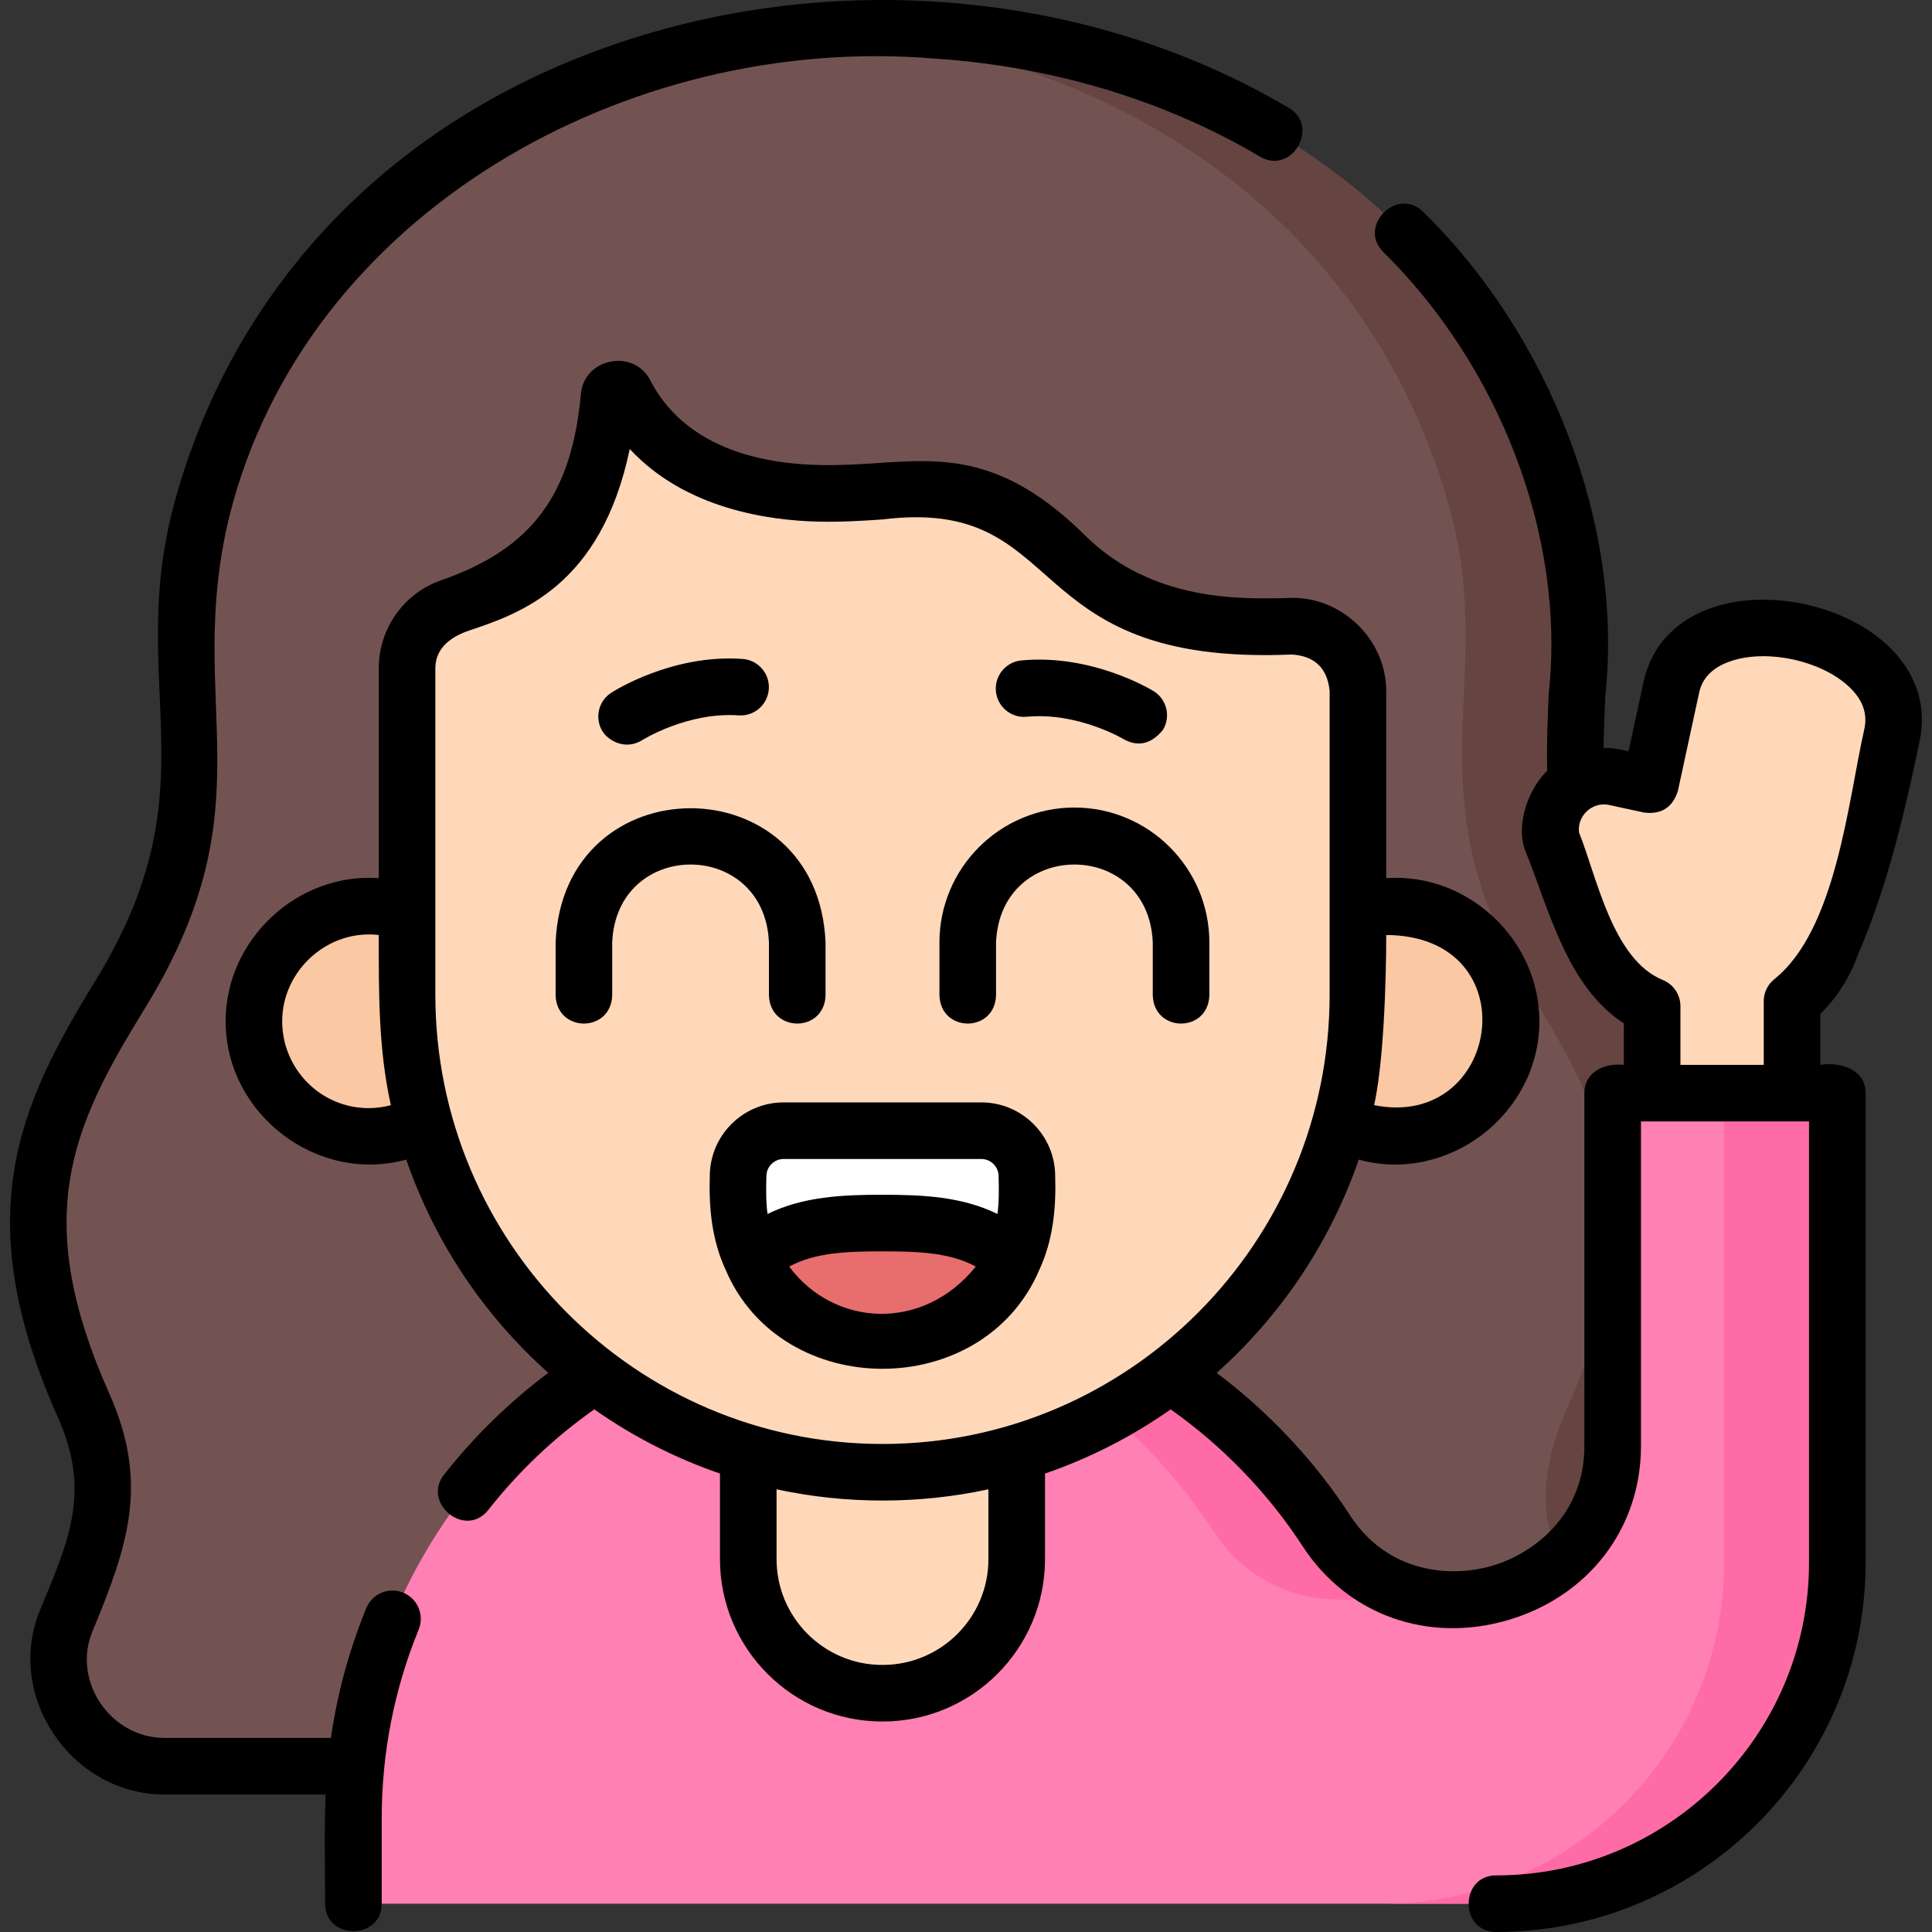 <svg id="Layer_1" enable-background="new 0 0 512.077 512.077" height="512" viewBox="0 0 512.077 512.077" width="512" xmlns="http://www.w3.org/2000/svg"><rect x="0" y="0" width="512.077" height="512.077" fill="#333333" stroke="none"/><g><g><g><g><path d="m424.271 468.132c19.891 0 33.578-20.194 25.973-38.573-6.882-16.631-17.214-28.755-4.601-57.023 22.288-49.951 10.291-76.443-9.43-108.515-33.432-54.371-8.989-82.141-21.99-129.241-46.81-169.598-313.825-169.609-360.639 0-13 47.101 11.443 74.87-21.99 129.241-19.721 32.072-31.718 58.564-9.43 108.515 12.613 28.269 2.281 40.393-4.601 57.023-7.605 18.379 6.082 38.573 25.973 38.573z" fill="#735351"/><path d="m445.643 372.536c22.288-49.951 10.291-76.443-9.43-108.515-33.432-54.372-8.989-82.141-21.99-129.241-24.898-90.21-112.097-132.44-195.321-126.685 73.243 5.064 143.409 47.294 165.322 126.685 13 47.101-11.443 74.87 21.99 129.241 19.721 32.072 31.718 58.563 9.43 108.515-12.613 28.269-2.281 40.393 4.601 57.023 7.605 18.379-6.082 38.573-25.973 38.573h30c19.891 0 33.578-20.194 25.973-38.573-6.883-16.631-17.216-28.755-4.602-57.023z" fill="#664442"/><g><g><ellipse cx="370.131" cy="270.684" fill="#fac8a2" rx="30.381" ry="30.523"/></g><g><ellipse cx="97.677" cy="270.684" fill="#fac8a2" rx="30.381" ry="30.523"/></g></g><path d="m396.548 504.577c49.947 0 90.437-40.49 90.437-90.437v-124.396h-59.545v93.575c0 40.028-53.987 56.095-75.854 22.467-24.969-38.397-68.253-63.79-117.468-63.79h-.426c-77.332 0-140.022 62.69-140.022 140.022v22.559z" fill="#ff80b3"/><g fill="#ff6ba7"><path d="m321.585 405.785c11.541 17.747 32.027 21.653 48.802 15.501-7.248-2.817-13.849-7.884-18.802-15.501-24.969-38.397-68.253-63.79-117.468-63.79h-.426c-4.993 0-9.925.262-14.784.772 43.024 4.518 80.244 28.518 102.678 63.018z"/><path d="m456.985 289.744v124.396c0 49.947-40.49 90.438-90.438 90.438h30c49.947 0 90.438-40.49 90.438-90.438v-124.396z"/></g><path d="m233.958 448.788h-.108c-19.618 0-35.521-15.904-35.521-35.521v-57.491h71.151v57.491c0 19.618-15.904 35.521-35.522 35.521z" fill="#ffd8ba"/><g><path d="m161.435 105.073c-4.497 45.751-27.728 50.849-42.074 55.825-6.878 2.386-11.472 8.911-11.472 16.221v86.505c0 69.919 56.419 126.6 126.014 126.6 69.596 0 126.014-56.681 126.014-126.6v-80.477c0-9.743-8.053-17.454-17.747-17.169-15.173.445-40.366.56-59.885-18.765-24.882-24.636-39.273-15.864-65.241-16.457-32.465-.741-45.9-15.867-51.345-26.497-1.037-2.027-4.041-1.454-4.264.814z" fill="#ffd8ba"/></g></g></g><path d="m442.984 182.209-5.589 25.834-9.305-2.013c-10.025-2.169-18.947 6.734-16.799 16.764 5.806 14.037 11.172 37.612 26.609 43.898v22.676h37.079v-23.992c4.818-3.85 8.53-9.296 10.553-15.271 7.607-17.558 11.988-36.371 15.891-55.053 6.402-28.272-52.366-40.92-58.439-12.843z" fill="#ffd8ba"/><g><path d="m233.904 355.694c21.138 0 38.273-17.135 38.273-38.273v-5.657c0-6.666-5.404-12.069-12.069-12.069h-52.408c-6.666 0-12.069 5.404-12.069 12.069v5.657c0 21.137 17.135 38.273 38.273 38.273z" fill="#fff"/><g><path d="m268.572 333.64c-6.106 13.027-19.33 22.053-34.668 22.053-15.338 0-28.562-9.026-34.668-22.053 9.807-8.981 22.237-9.471 34.668-9.471s24.861.491 34.668 9.471z" fill="#e86d6d"/></g></g></g><g><g><path d="m272.139 189.977c13.51-1.278 25.541 5.848 25.773 5.988 3.771 2.056 7.204 1.234 10.298-2.467 2.171-3.527 1.072-8.147-2.455-10.319-.658-.405-16.337-9.905-35.032-8.134-4.124.391-7.15 4.05-6.759 8.174.392 4.123 4.048 7.156 8.175 6.758z"/><path d="m203.81 249.81v14.037c.344 9.931 14.659 9.923 15 0v-14.037c-1.971-47.468-69.591-47.431-71.544 0v14.037c.344 9.931 14.659 9.923 15 0v-14.037c1.144-27.564 40.41-27.543 41.544 0z"/><path d="m284.771 214.038c-19.725 0-35.771 16.047-35.771 35.772v14.037c.344 9.931 14.659 9.923 15 0v-14.037c1.144-27.563 40.41-27.543 41.543 0v14.037c.344 9.931 14.659 9.923 15 0v-14.037c0-19.725-16.048-35.772-35.772-35.772z"/><path d="m279.677 311.763c0-10.791-8.779-19.57-19.569-19.57h-52.408c-10.791 0-19.569 8.779-19.569 19.57-.275 8.509.577 16.972 4.204 24.811 14.895 34.968 68.2 34.965 83.136.008 3.628-7.841 4.481-16.307 4.206-24.819zm-70.511 23.94c6.797-3.682 15.051-4.034 24.739-4.034 9.687 0 17.942.353 24.739 4.034-14.117 17.499-37.7 15.892-49.478 0zm55.206-13.942c-9.378-4.607-19.78-5.092-30.468-5.092-10.687 0-21.089.485-30.468 5.093-.453-3.192-.39-6.76-.305-9.998 0-2.52 2.05-4.57 4.569-4.57h52.408c2.52 0 4.569 2.05 4.569 4.57.085 3.238.147 6.806-.305 9.997z"/><path d="m106.864 422.127c-3.837-1.568-8.213.271-9.78 4.104-4.536 11.097-7.671 22.606-9.381 34.4h-44.165c-14.145 0-24.515-14.982-19.042-28.206 9.269-22.4 15.169-39.081 4.52-62.947-20.916-46.876-10.028-70.634 8.969-101.53 34.127-55.051 10.546-80.773 22.829-131.174 20.157-80.393 105.654-128.098 186.99-121.237 31.162 2.068 60.958 11.053 86.167 25.985 8.344 4.94 15.988-7.964 7.645-12.906-55.305-32.758-127.692-37.77-188.909-13.078-53.69 21.655-91.46 63.294-106.351 117.246-5.43 19.671-4.716 35.971-4.025 51.734 1.003 22.911 1.951 44.552-17.124 75.575-20.168 32.8-33.703 62.131-9.89 115.5 8.856 19.846 3.001 32.534-4.682 51.099-9.474 22.895 8.357 48.941 32.903 48.941h42.767c-.408 9.629-.135 19.31-.135 28.945 0 9.697 15 9.697 15 0v-22.559c0-17.344 3.297-34.203 9.799-50.11 1.567-3.836-.271-8.214-4.105-9.782z"/><path d="m492.532 252.814c8.02-18.605 12.579-38.741 16.222-56.174 2.135-9.539-.95-18.706-8.693-25.819-11.275-10.358-30.847-14.656-45.525-9.996-10.109 3.208-16.815 10.24-18.883 19.798l-4.002 18.503c-2.125-.516-4.496-.924-6.614-.921.04-4.516.237-9.025.441-13.688 4.912-45.575-14.94-95.779-48.238-128.339-6.853-6.862-17.466 3.739-10.613 10.6 30.322 29.838 48.444 74.844 43.864 117.084-.288 6.6-.585 13.39-.405 20.413-4.956 4.789-8.556 14.547-5.726 21.386 6.254 15.54 11.023 35.889 26.04 45.568v11.016c-4.798-.551-10.46 1.653-10.46 7.5v93.575c0 18.039-13.127 28.333-24.368 31.666-11.238 3.333-27.854 1.852-37.698-13.289-9.418-14.483-21.537-27.405-35.395-37.811 16.968-15.139 30.08-34.545 37.651-56.527 23.709 6.498 47.883-12.103 47.883-36.675 0-21.612-19.005-39.464-40.594-37.926v-49.611c0-13.632-11.804-25.104-25.467-24.666-12.77.371-36.54 1.073-54.388-16.599-21.585-21.371-37.684-20.298-54.727-19.164-4.919.327-10.005.665-15.62.538-27.896-.637-39.782-12.543-44.841-22.42-4.36-8.506-17.47-6.006-18.404 3.503-2.426 26.531-12.726 41.025-37.067 49.471-9.877 3.426-16.514 12.793-16.514 23.307v55.639c-21.576-1.534-40.594 16.308-40.594 37.926 0 24.551 24.172 43.174 47.883 36.675 7.57 21.978 20.68 41.382 37.643 56.52-10.343 7.743-19.613 16.794-27.643 27.002-5.886 7.484 5.629 17.106 11.79 9.273 8.037-10.218 17.458-19.147 28.052-26.597 10.162 7.144 21.355 12.904 33.306 17.007v22.703c0 23.722 19.299 43.021 43.021 43.021h.108c23.722 0 43.021-19.299 43.021-43.021v-22.702c11.95-4.102 23.142-9.862 33.303-17.004 13.794 9.722 25.832 22.193 35.015 36.314 11.811 18.164 33.216 25.816 54.538 19.492 21.325-6.323 35.104-24.398 35.104-46.047v-86.075h44.546v116.896c0 45.732-37.206 82.938-82.938 82.938-9.697 0-9.697 15 0 15 54.003 0 97.938-43.935 97.938-97.938v-124.395c0-6.466-6.924-8.334-12.006-7.5v-13.505c4.448-4.352 7.955-9.885 10.054-15.925zm-125.113-4.993c38.073.167 30.554 51.865-3.211 45.103 3.318-14.898 3.211-45.103 3.211-45.103zm-269.742 45.886c-12.617 0-22.881-10.328-22.881-23.023 0-13.518 12.162-24.453 25.594-22.863 0 15.178-.114 30.18 3.211 45.104-1.923.516-3.917.782-5.924.782zm164.303 119.56c0 15.451-12.57 28.021-28.021 28.021h-.108c-15.451 0-28.021-12.57-28.021-28.021v-18.525c18.393 3.969 37.76 3.969 56.151 0v18.525zm-28.076-30.542c-65.349 0-118.515-53.428-118.515-119.101v-86.505c0-5.487 4.381-8.458 8.91-9.976 13.431-4.505 35.008-11.742 42.617-48.139 14.651 15.819 36.713 18.948 49.957 19.25 6.286.144 11.956-.234 16.959-.567 50.306-6.243 35.124 38.948 108.559 35.789 6.086.396 9.429 3.621 10.027 9.672v80.477c.001 65.672-53.165 119.1-118.514 119.1zm236.392-123.208c-1.781 1.423-2.817 3.579-2.817 5.858v16.868h-22.079v-15.552c0-3.05-1.847-5.796-4.671-6.946-13.375-5.447-17.516-27.478-22.199-39.064-.597-4.395 3.492-8.295 7.974-7.321l9.306 2.013c4.558.547 7.531-1.368 8.917-5.745l5.588-25.834c.338-1.565 1.369-6.327 8.76-8.673 9.629-3.056 23.463-.03 30.839 6.745 3.791 3.483 5.164 7.254 4.196 11.528-4.267 18.862-7.399 53.001-23.814 66.123z"/></g><path d="m170.162 196.205c.119-.072 12.046-7.549 25.601-6.593 4.132.292 7.718-2.822 8.009-6.953.294-4.133-2.829-7.721-6.953-8.009-18.731-1.321-34.178 8.554-34.826 8.975-3.474 2.256-4.461 6.901-2.205 10.375 1.32 2.033 5.689 5.039 10.374 2.205z"/></g></g></svg>